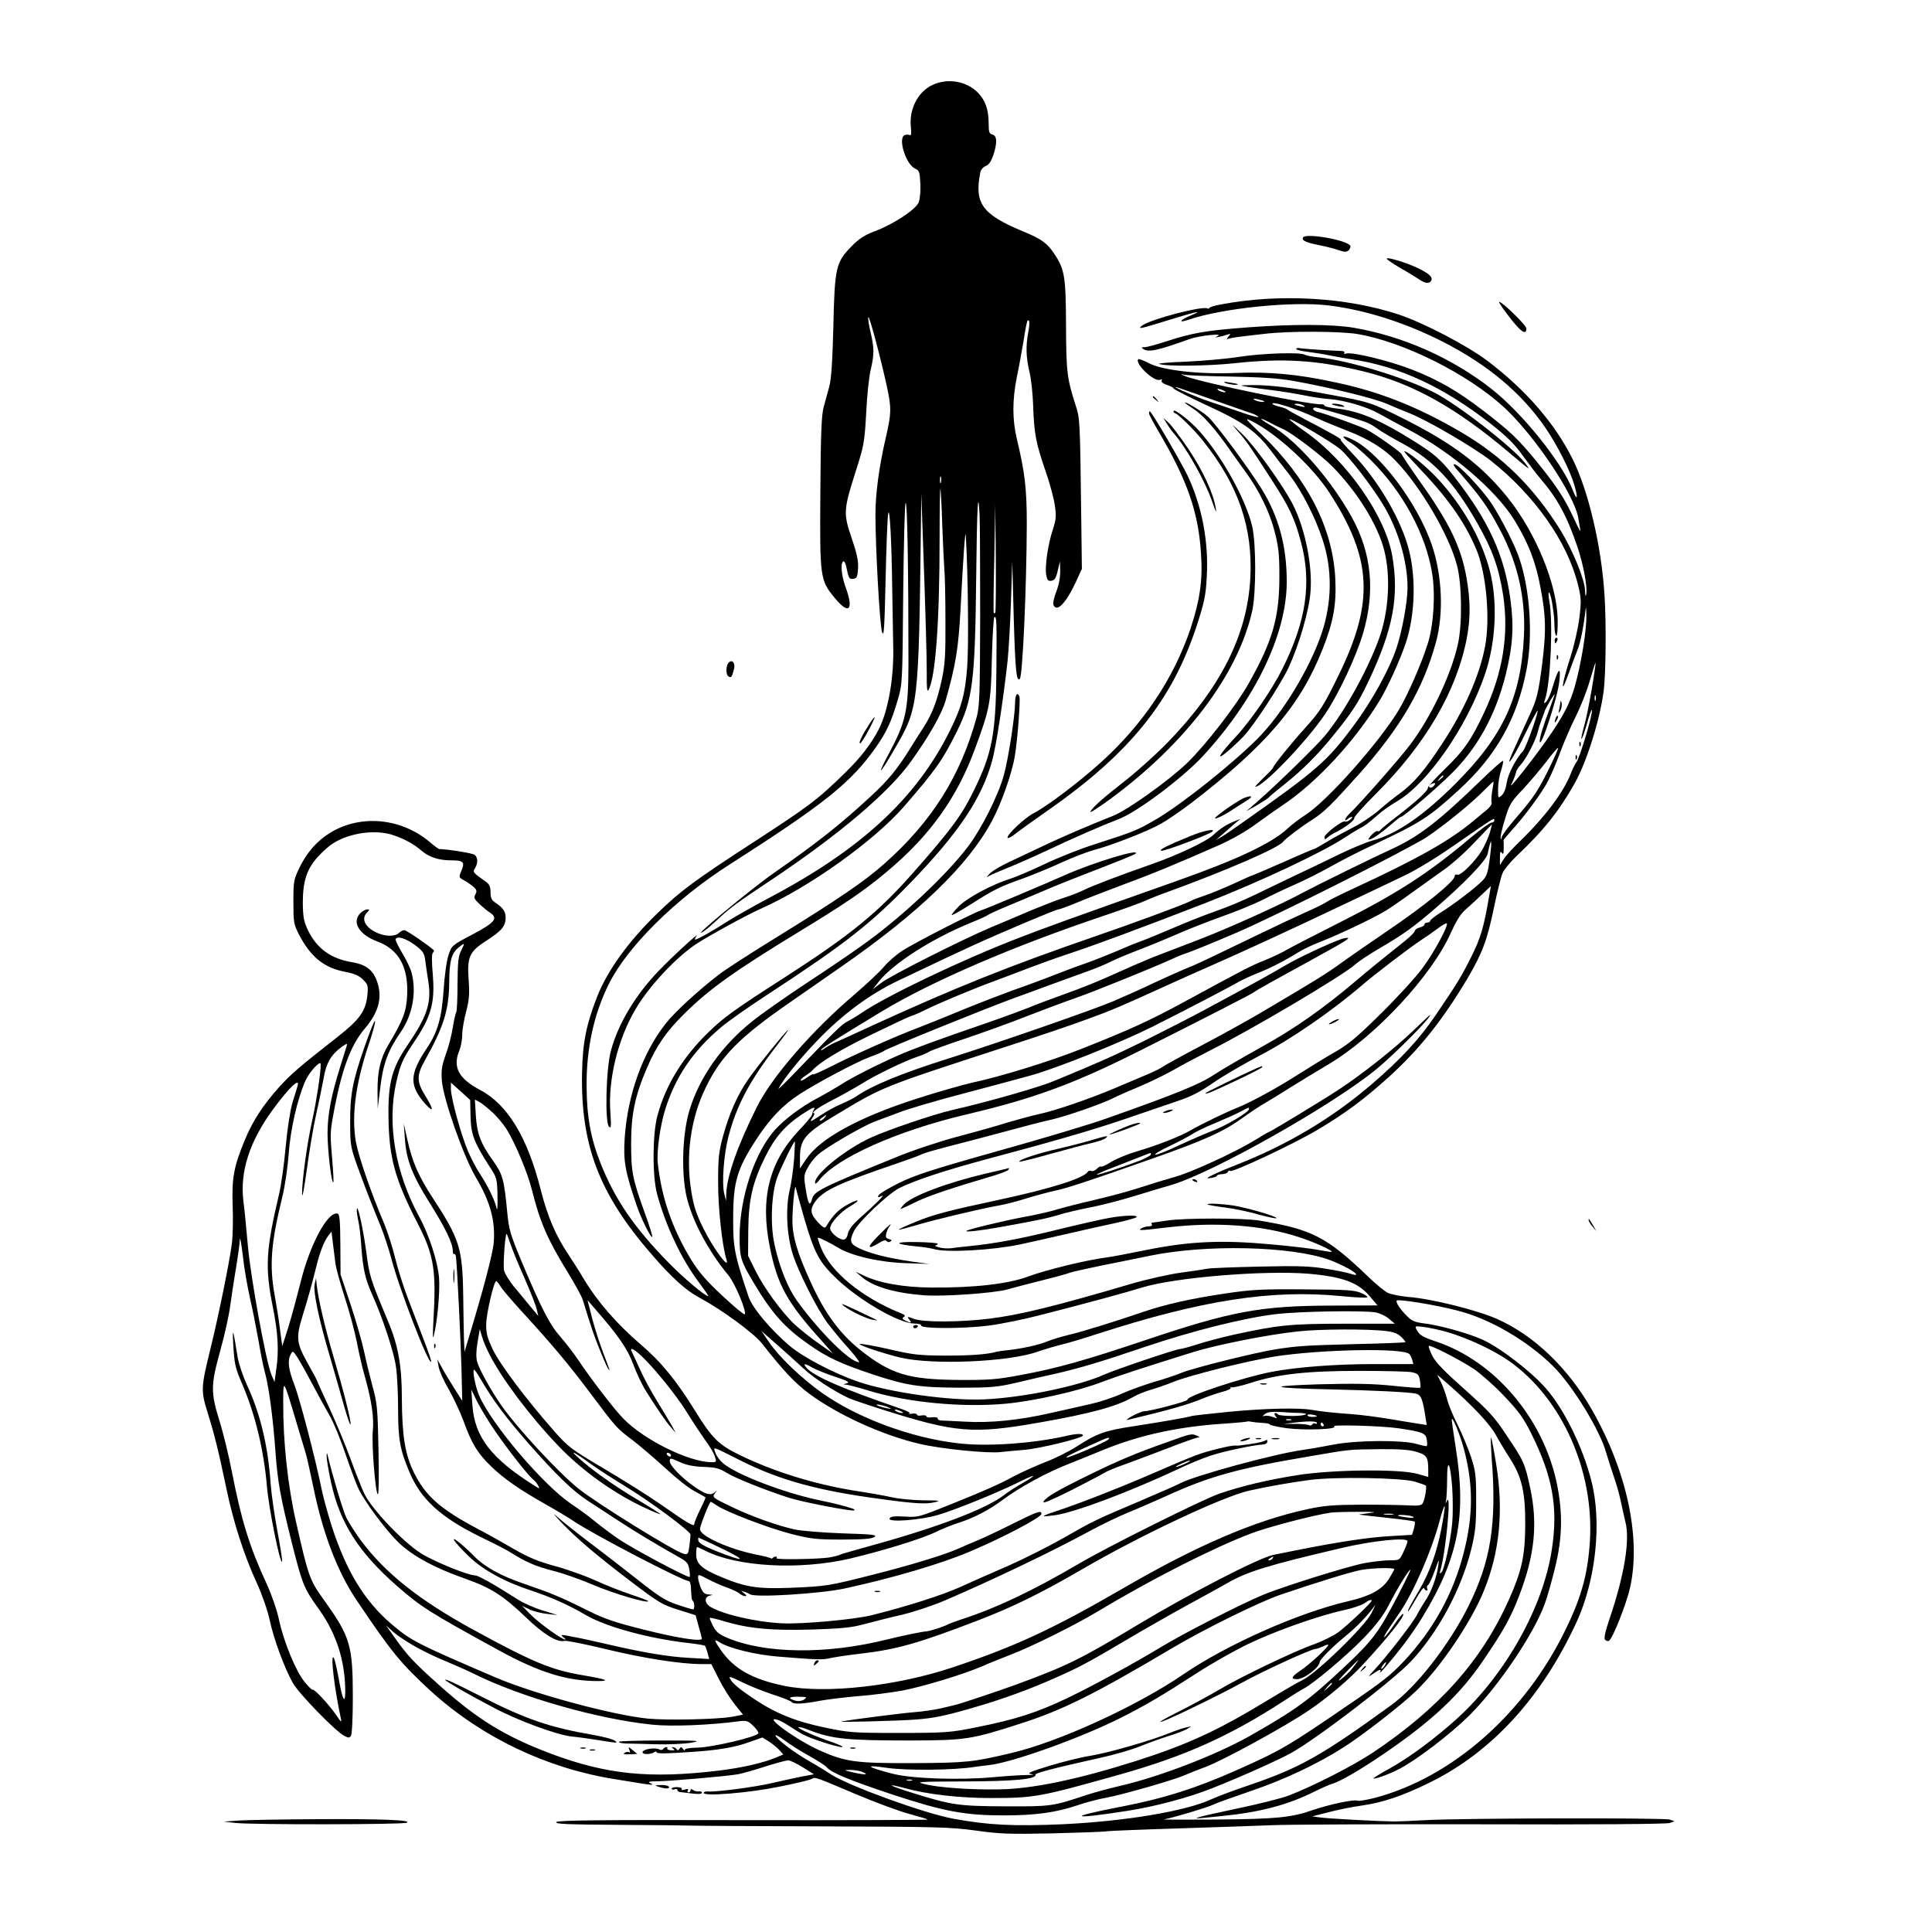 <?xml version="1.0" standalone="no"?>
<!DOCTYPE svg PUBLIC "-//W3C//DTD SVG 20010904//EN"
 "http://www.w3.org/TR/2001/REC-SVG-20010904/DTD/svg10.dtd">
<svg version="1.0" xmlns="http://www.w3.org/2000/svg"
 width="1024pt" height="1024pt" viewBox="0 0 1024 1024"
 preserveAspectRatio="xMidYMid meet">

<g transform="translate(0,1024) scale(0.1,-0.1)"
fill="#000000" stroke="none">
<path d="M4945 9791 c-80 -36 -128 -130 -117 -226 3 -32 2 -46 -6 -41 -5 3
-18 3 -27 0 -37 -15 5 -153 54 -177 24 -11 26 -18 29 -81 2 -39 -2 -82 -9 -99
-16 -38 -134 -116 -231 -152 -56 -21 -85 -40 -124 -80 -84 -85 -90 -113 -97
-425 -5 -191 -11 -280 -22 -320 -8 -30 -22 -80 -30 -110 -11 -43 -15 -140 -17
-450 -3 -454 -2 -465 77 -560 75 -92 102 -63 56 60 -21 58 -27 125 -12 134 5
4 12 -8 16 -26 13 -64 16 -69 38 -66 19 3 22 10 25 56 2 40 -6 78 -34 160 -45
131 -43 151 21 352 44 138 47 153 56 310 4 91 15 194 24 230 19 83 19 113 0
196 -9 36 -15 74 -13 83 4 16 66 -217 99 -369 24 -111 24 -141 -6 -269 -36
-156 -55 -298 -55 -408 0 -178 23 -587 35 -623 10 -29 13 16 19 285 4 176 10
331 14 345 8 33 18 -154 21 -405 2 -110 4 -238 5 -285 6 -173 -24 -351 -76
-455 -41 -79 -98 -153 -185 -237 -141 -138 -188 -173 -498 -374 -292 -190
-367 -245 -489 -363 -155 -150 -265 -303 -320 -441 -58 -148 -78 -245 -81
-405 -8 -382 90 -641 364 -958 111 -129 185 -196 260 -236 117 -63 285 -186
329 -241 117 -149 173 -208 251 -267 153 -113 391 -221 586 -266 114 -27 366
-52 432 -43 21 2 74 8 118 11 83 6 315 63 315 77 0 11 -36 10 -90 -3 -175 -40
-419 -57 -570 -39 -249 28 -535 134 -724 268 -105 74 -228 191 -279 267 l-41
60 80 -70 c43 -38 106 -94 139 -125 56 -53 165 -124 245 -161 19 -8 100 -36
180 -61 384 -122 476 -130 828 -68 269 47 410 85 497 135 22 13 66 31 98 40
31 9 85 28 120 42 84 34 385 109 532 133 244 38 684 47 715 13 4 -4 11 -18 15
-30 l6 -23 -213 0 c-201 0 -406 -16 -538 -41 -154 -30 -456 -130 -446 -148 5
-7 -196 -61 -231 -61 -10 -1 -38 -12 -63 -26 -28 -15 -35 -23 -20 -19 203 48
316 80 386 109 34 14 85 32 113 39 28 7 48 17 44 22 -5 4 -3 5 3 2 6 -3 52 7
102 23 144 47 300 64 577 64 132 0 257 -3 277 -7 33 -7 38 -12 44 -43 3 -19 4
-37 2 -39 -2 -3 -67 2 -144 10 -107 11 -197 13 -389 8 -291 -9 -268 -20 55
-27 223 -5 409 -14 452 -22 29 -6 38 -26 53 -123 l7 -44 -38 6 c-22 3 -93 15
-159 26 -66 11 -158 23 -205 26 -98 7 -149 13 -205 22 -72 13 -256 8 -443 -10
-101 -10 -188 -20 -195 -22 -18 -7 -164 -32 -313 -55 -146 -22 -191 -38 -296
-106 -40 -26 -116 -64 -169 -84 -53 -21 -129 -55 -170 -77 -71 -39 -148 -73
-324 -144 -182 -73 -177 -71 -252 -67 -56 3 -74 0 -78 -11 -8 -21 166 -8 258
20 90 26 315 118 420 170 43 22 81 38 83 36 2 -2 -23 -19 -57 -38 -33 -19 -77
-47 -97 -63 -95 -73 -349 -170 -697 -266 -82 -23 -157 -44 -165 -47 -21 -9
-21 -9 -60 -17 -53 -10 -290 -14 -284 -5 6 11 -9 12 -21 1 -6 -4 -9 -5 -7 -3
1 3 -36 13 -83 22 -145 30 -295 98 -295 134 0 18 50 145 57 145 3 0 17 -9 32
-19 47 -33 270 -119 394 -151 107 -27 134 -30 271 -30 112 0 157 4 171 14 16
11 -8 14 -171 19 -108 4 -217 13 -254 21 -90 20 -230 70 -325 116 -111 53
-112 54 -95 77 12 15 12 16 0 5 -24 -21 -50 -14 -115 32 -68 49 -125 109 -125
131 0 19 2 19 57 -6 30 -14 71 -22 123 -24 64 -2 84 -8 121 -31 43 -27 199
-90 329 -132 71 -23 340 -75 348 -67 3 2 -1 7 -9 9 -52 17 -96 28 -179 45
-185 39 -436 135 -507 195 -17 14 -36 39 -41 56 -12 34 -24 38 137 -43 206
-103 411 -159 746 -203 177 -24 233 -27 280 -16 34 8 24 10 -62 10 -56 1 -130
8 -165 16 -35 8 -124 24 -198 35 -211 34 -426 100 -607 188 -114 55 -149 90
-238 234 -100 162 -182 262 -290 354 -126 108 -230 228 -300 345 -21 36 -56
91 -78 124 -71 105 -114 206 -150 346 -71 283 -177 457 -324 534 -113 60 -145
121 -108 209 8 20 15 58 15 84 0 26 10 82 21 123 16 61 18 92 13 165 -9 124 3
151 95 210 81 52 101 77 101 122 0 32 -14 52 -56 80 -18 12 -24 24 -24 54 0
29 -6 42 -25 56 -69 49 -71 50 -57 72 16 27 15 56 -2 70 -10 9 -141 30 -188
31 -3 0 -26 16 -50 37 -151 127 -364 148 -525 51 -70 -42 -125 -103 -166 -187
-30 -63 -32 -71 -32 -181 0 -107 2 -119 28 -170 63 -122 133 -179 247 -201 48
-9 73 -20 94 -41 27 -27 28 -33 23 -84 -9 -83 -41 -128 -157 -219 -208 -163
-246 -196 -309 -265 -87 -97 -141 -180 -183 -281 -58 -139 -70 -202 -65 -347
3 -70 1 -161 -4 -202 -12 -96 -71 -386 -114 -560 -50 -204 -51 -220 -15 -336
36 -115 58 -203 100 -404 36 -175 95 -358 161 -500 27 -59 57 -144 68 -195 22
-104 78 -254 123 -335 32 -57 224 -254 272 -280 24 -12 28 -12 36 0 6 8 10
101 10 205 0 274 -14 320 -149 509 -80 111 -85 124 -151 415 -45 196 -70 431
-69 641 0 124 1 123 66 -95 25 -82 49 -163 54 -180 5 -16 23 -96 40 -178 50
-245 127 -445 226 -594 188 -280 239 -342 402 -491 267 -241 610 -405 971
-462 41 -7 99 -16 129 -21 66 -11 83 -11 56 1 -14 6 -2 9 42 9 64 1 360 26
423 37 19 3 83 21 142 40 59 19 116 34 126 34 10 0 44 -17 77 -37 l59 -37 -65
-12 c-35 -7 -103 -22 -151 -33 -88 -22 -305 -50 -345 -46 -13 1 -23 -2 -23 -8
0 -19 238 0 399 33 85 17 162 35 172 41 21 11 10 15 239 -82 102 -43 227 -89
279 -103 51 -14 96 -27 98 -30 3 -2 -436 -4 -976 -3 -772 2 -983 -1 -992 -10
-10 -11 57 -13 336 -15 193 -1 364 -3 380 -4 17 -1 329 -3 695 -4 608 -2 677
-4 810 -22 127 -18 177 -20 410 -15 146 4 274 8 285 11 12 2 180 9 375 15 195
6 418 14 495 17 77 4 579 6 1115 5 585 -2 985 1 1000 7 l25 9 -25 9 c-29 10
-1098 8 -1295 -3 -71 -4 -146 -7 -165 -7 -83 1 -349 15 -390 21 l-45 6 90 23
c50 13 126 28 170 34 110 15 218 51 360 121 332 162 598 454 782 854 102 223
134 530 77 748 -46 180 -144 378 -241 489 -78 89 -243 216 -336 258 -75 34
-230 77 -310 86 -46 6 -65 13 -88 37 -39 38 -63 76 -56 84 9 9 207 -23 321
-53 171 -43 369 -158 507 -294 102 -101 250 -341 282 -460 9 -30 27 -86 40
-125 14 -38 30 -97 37 -130 7 -33 18 -83 25 -112 25 -94 -6 -282 -82 -506 -26
-77 -33 -111 -26 -118 6 -6 16 -9 21 -5 20 12 93 197 112 283 58 264 -17 615
-202 940 -127 223 -309 397 -505 483 -106 47 -348 107 -468 116 -44 4 -93 14
-110 22 -16 8 -64 47 -105 87 -218 209 -297 250 -576 296 -86 14 -395 14 -489
0 -38 -6 -74 -11 -78 -11 -5 0 -5 -5 -2 -10 3 -6 -4 -10 -17 -10 -13 0 -30 -5
-38 -10 -21 -13 -12 -13 140 5 254 30 502 12 695 -52 78 -25 180 -71 173 -78
-1 -1 -32 3 -68 10 -36 7 -150 21 -255 30 -260 24 -432 16 -660 -30 -93 -19
-187 -37 -207 -39 -110 -14 -322 -66 -420 -102 -104 -39 -287 -60 -513 -58
-150 1 -280 25 -360 65 l-40 19 30 -26 c61 -53 171 -86 330 -99 103 -8 374 11
445 31 30 9 115 31 187 49 73 18 137 36 142 39 5 3 76 19 157 36 82 16 202 41
266 54 301 62 748 52 953 -21 69 -26 151 -70 142 -79 -2 -3 -15 0 -29 5 -13 5
-71 17 -127 26 -84 14 -145 17 -354 12 -139 -3 -263 -8 -277 -11 -14 -3 -77
-13 -140 -21 -65 -9 -182 -35 -270 -61 -401 -118 -585 -163 -746 -183 -155
-19 -350 -20 -400 -1 -34 13 -39 13 -24 -5 15 -18 7 -19 -22 -4 -16 9 -18 13
-7 19 9 6 5 12 -17 20 -206 83 -373 220 -423 348 -11 28 -19 52 -16 52 10 0
63 -26 107 -53 73 -44 222 -78 363 -82 l120 -4 -95 13 c-120 18 -212 40 -272
68 -53 24 -58 39 -32 93 22 47 181 198 240 228 77 39 240 93 444 148 375 100
579 159 755 219 99 34 223 76 275 94 71 23 119 48 190 97 52 36 167 103 255
149 156 81 375 232 530 365 72 62 253 200 315 241 25 16 65 44 89 62 24 18 46
31 49 28 10 -11 -67 -154 -128 -236 -34 -47 -133 -155 -219 -240 -126 -125
-174 -165 -244 -205 -48 -27 -134 -80 -192 -117 -114 -73 -253 -149 -325 -178
-61 -24 -195 -89 -250 -121 -55 -32 -177 -80 -290 -113 -47 -14 -106 -39 -132
-55 -25 -16 -49 -27 -52 -24 -3 3 -13 -2 -22 -11 -9 -10 -23 -15 -30 -12 -7 3
-16 1 -19 -5 -22 -34 -194 -89 -475 -149 -262 -56 -346 -78 -437 -116 -51 -21
-91 -39 -89 -41 1 -2 40 8 87 22 100 30 348 89 439 105 36 6 106 24 155 40 50
15 117 33 150 40 55 11 186 54 500 165 293 103 390 147 495 223 36 26 88 61
115 76 28 16 91 55 140 86 50 31 138 85 196 119 248 147 549 471 649 698 25
55 51 99 72 117 18 16 57 51 86 79 l54 51 -7 -40 c-31 -182 -46 -233 -99 -339
-52 -103 -71 -135 -190 -310 -88 -128 -183 -230 -335 -361 -214 -183 -450
-323 -721 -429 -82 -32 -150 -63 -150 -69 0 -2 11 -1 25 2 14 2 25 7 25 11 0
3 12 7 27 8 15 0 29 6 31 12 2 6 8 9 13 5 14 -8 332 141 459 216 147 87 248
162 380 281 164 149 285 301 417 522 79 134 106 205 142 381 17 81 37 161 45
179 7 17 40 57 72 88 146 138 227 240 311 389 64 115 133 336 153 490 11 90
14 359 4 507 -16 256 -84 548 -168 718 -94 190 -248 368 -453 523 -109 82
-338 201 -469 245 -280 92 -631 112 -941 54 -35 -6 -63 -15 -63 -19 0 -4 -6
-5 -13 -2 -32 12 -301 -59 -343 -91 -29 -22 -10 -18 131 26 152 47 201 58 128
28 -60 -25 -72 -43 -15 -24 180 62 554 100 746 76 195 -24 406 -92 603 -192
237 -121 416 -271 541 -452 65 -94 134 -231 157 -310 20 -70 14 -85 -9 -25
-58 148 -267 408 -431 537 -209 164 -471 280 -730 324 -112 19 -322 20 -562 2
-225 -17 -292 -29 -431 -74 -52 -17 -104 -31 -115 -31 -18 0 -19 -2 -7 -10 28
-18 75 -8 245 53 49 18 181 32 150 17 -17 -9 -17 -10 7 -5 14 3 34 8 45 12 16
6 17 5 3 -12 -8 -10 -10 -16 -4 -12 6 3 30 8 55 11 24 3 89 11 144 17 125 15
394 14 488 -1 245 -41 585 -211 779 -389 161 -149 372 -463 393 -586 3 -22 9
-51 11 -65 3 -14 -12 13 -33 60 -51 110 -92 173 -201 307 -98 119 -137 156
-281 267 -136 104 -235 161 -374 216 -122 48 -323 97 -353 86 -8 -3 -12 -2 -9
4 3 6 -4 10 -17 10 -43 1 -203 11 -220 15 -10 2 -18 0 -18 -5 0 -4 26 -10 57
-14 31 -4 89 -13 127 -21 39 -8 88 -16 109 -19 253 -38 485 -145 738 -342 86
-68 126 -107 170 -169 32 -44 73 -98 92 -120 91 -106 142 -200 197 -362 31
-91 55 -215 47 -253 -3 -16 -5 -9 -6 19 -1 59 -67 218 -131 322 -143 229 -307
390 -525 518 -229 134 -432 215 -665 264 -202 44 -352 58 -541 50 -188 -7
-375 14 -450 52 -28 15 -53 24 -56 21 -21 -21 83 -121 114 -109 10 4 14 2 10
-4 -4 -7 7 -16 28 -23 19 -6 35 -15 35 -19 0 -4 81 -45 180 -91 193 -89 259
-136 340 -244 21 -28 63 -83 94 -122 66 -87 137 -225 176 -345 52 -157 50
-331 -5 -495 -64 -190 -212 -433 -345 -564 -136 -135 -394 -340 -527 -419
-106 -62 -118 -67 -329 -135 -77 -24 -197 -72 -266 -105 -70 -33 -150 -68
-180 -77 -101 -32 -232 -102 -278 -149 -24 -25 -40 -45 -35 -45 6 0 53 27 105
60 116 74 152 92 272 134 51 19 143 56 203 84 61 28 137 57 170 66 90 23 288
100 358 140 34 19 107 69 162 111 395 303 578 517 695 815 57 143 74 237 67
375 -14 268 -147 527 -391 763 -91 88 -93 91 -48 68 132 -67 317 -238 407
-376 227 -349 240 -580 50 -968 -79 -162 -99 -194 -182 -285 -63 -69 -163
-193 -165 -204 0 -5 -23 -29 -51 -55 -27 -27 -47 -48 -44 -48 42 0 272 240
370 385 72 107 166 307 202 431 64 221 45 421 -60 612 -113 204 -295 411 -429
487 -64 36 -70 49 -7 16 20 -11 52 -27 71 -35 49 -22 206 -141 264 -201 131
-134 237 -305 272 -440 36 -139 25 -330 -29 -475 -61 -166 -182 -384 -282
-506 -41 -51 -259 -264 -366 -357 l-54 -47 55 31 c30 18 60 37 65 43 6 7 44
38 85 71 90 71 174 155 255 255 103 127 133 173 189 291 130 275 162 448 125
663 -37 212 -240 502 -458 656 -50 35 -89 66 -87 68 8 7 228 -123 271 -160 50
-44 164 -192 225 -292 80 -132 130 -301 130 -441 0 -73 -28 -227 -57 -315 -38
-116 -130 -283 -228 -415 -139 -188 -195 -237 -580 -508 -49 -35 -103 -72
-120 -82 l-30 -17 32 28 c18 16 48 41 65 57 l33 27 -30 -12 c-47 -19 -77 -39
-115 -74 -36 -34 -186 -105 -325 -154 -159 -55 -321 -117 -360 -137 -22 -11
-69 -30 -105 -41 -36 -11 -114 -42 -175 -67 -60 -26 -157 -67 -215 -91 -157
-67 -528 -254 -579 -293 l-45 -34 33 42 c75 94 275 223 481 308 47 19 90 38
95 43 6 4 37 19 70 33 33 14 121 51 195 82 74 32 173 72 220 90 220 85 293
115 298 120 31 31 -226 -47 -378 -115 -112 -50 -414 -177 -440 -185 -42 -13
-351 -171 -416 -213 -34 -22 -79 -61 -100 -87 -21 -25 -91 -91 -154 -145 -225
-191 -438 -436 -518 -596 -104 -208 -160 -368 -163 -463 l-1 -36 -10 40 c-13
54 -2 205 22 298 42 165 114 301 257 485 35 45 62 82 59 82 -8 0 -170 -201
-214 -266 -54 -79 -96 -174 -129 -292 -23 -84 -27 -116 -27 -242 -1 -138 21
-341 44 -415 20 -62 -66 52 -119 158 -41 82 -54 121 -67 202 -31 188 -4 387
76 550 81 168 179 267 445 451 83 58 203 141 269 187 417 289 679 542 804 777
50 93 106 252 121 345 14 85 30 295 24 313 -11 28 -23 9 -23 -35 -1 -71 -36
-297 -60 -383 -30 -108 -118 -282 -188 -375 -120 -159 -367 -389 -573 -533
-57 -41 -189 -130 -294 -199 -104 -69 -230 -157 -278 -196 -161 -128 -281
-298 -333 -472 -35 -117 -43 -297 -21 -429 23 -132 112 -306 228 -446 36 -44
98 -194 86 -206 -3 -4 -56 40 -117 97 -84 78 -125 125 -165 189 -101 165 -160
334 -179 518 -6 60 13 198 40 283 53 170 147 309 294 433 36 31 150 111 253
178 408 267 541 371 754 591 257 266 377 447 432 647 20 72 58 317 81 525 6
55 14 197 18 315 l7 215 8 -305 c8 -272 14 -336 32 -318 15 14 36 486 37 823
0 184 -10 271 -53 450 -24 102 -24 204 0 325 11 52 27 140 36 194 8 55 18 102
20 105 12 12 14 -10 5 -59 -14 -74 -12 -134 6 -210 9 -36 18 -119 20 -185 5
-145 15 -196 65 -340 21 -60 43 -141 49 -179 9 -60 8 -76 -9 -130 -27 -80 -44
-199 -36 -243 5 -28 10 -34 28 -31 16 2 24 14 33 53 l12 50 1 -52 c1 -31 -7
-73 -20 -107 -12 -30 -19 -62 -16 -71 17 -43 65 5 119 120 l32 70 -3 245 c-7
561 -7 550 -31 625 -44 137 -49 172 -50 417 -1 261 -7 300 -61 381 -38 58 -69
81 -170 122 -215 90 -256 148 -223 313 2 12 15 27 28 32 16 6 29 24 40 56 22
66 21 105 -4 111 -17 4 -20 14 -20 57 0 76 -18 126 -59 167 -59 59 -158 76
-236 40z m1581 -1547 c161 -3 249 -9 330 -23 195 -35 427 -92 494 -121 36 -16
90 -38 120 -50 95 -37 341 -181 432 -252 230 -182 403 -426 460 -651 19 -76
20 -90 9 -182 -7 -56 -28 -149 -48 -210 -47 -145 -54 -213 -9 -85 19 52 41
111 49 130 14 33 33 134 41 210 1 19 4 5 4 -32 2 -79 -28 -260 -62 -379 -24
-82 -53 -140 -120 -240 -72 -108 -245 -329 -214 -273 8 15 21 48 24 63 1 7 11
23 22 35 30 32 79 126 92 175 6 24 16 55 22 70 6 14 12 31 14 38 2 13 54 101
54 93 0 -3 -12 -37 -26 -75 -37 -98 -54 -156 -53 -174 2 -50 95 232 104 319 9
81 -5 71 -34 -26 -11 -39 -28 -77 -36 -84 -13 -11 -14 -8 -5 16 29 90 42 410
22 517 -5 26 -6 47 -2 47 4 0 11 -24 16 -52 11 -73 12 -77 13 -130 1 -27 5
-48 10 -48 5 0 8 39 7 88 -4 187 -116 459 -266 646 -138 171 -286 283 -545
414 -180 90 -180 90 -400 131 -197 37 -319 51 -410 50 -67 -1 -68 -2 -25 -9
25 -4 88 -13 140 -19 53 -7 127 -19 165 -27 39 -8 96 -17 129 -19 82 -6 201
-41 266 -78 30 -17 100 -55 155 -84 228 -119 466 -323 563 -482 74 -122 112
-219 138 -361 28 -148 29 -223 9 -390 -21 -163 -28 -195 -71 -287 -19 -43 -52
-113 -71 -156 -65 -138 -26 -94 46 54 39 79 70 138 71 132 0 -23 -63 -198 -77
-213 -38 -40 -81 -124 -87 -169 -4 -29 -14 -55 -26 -66 -20 -18 -20 -17 -20
33 0 28 7 72 16 98 8 25 13 48 10 51 -3 3 -58 -46 -123 -109 -219 -212 -323
-292 -462 -356 -101 -46 -402 -194 -471 -231 -118 -64 -383 -184 -545 -247
-93 -36 -208 -80 -255 -98 -47 -19 -139 -59 -205 -89 -66 -31 -183 -78 -260
-105 -77 -28 -162 -59 -188 -71 -27 -11 -121 -46 -210 -77 -290 -100 -391
-137 -482 -176 -114 -50 -258 -123 -310 -158 -22 -14 -75 -45 -118 -68 -91
-48 -177 -113 -229 -170 -108 -120 -188 -360 -188 -567 0 -110 6 -129 77 -248
97 -161 162 -234 290 -323 97 -69 174 -104 343 -160 176 -58 243 -68 455 -69
172 0 201 3 305 27 63 15 153 36 200 46 124 28 249 65 475 142 254 86 533 156
700 175 129 15 457 20 527 9 20 -4 51 -18 69 -33 l32 -27 -269 0 c-285 0 -349
-7 -584 -58 -63 -14 -150 -37 -193 -51 -43 -14 -85 -25 -92 -25 -21 0 -340
-108 -401 -135 -137 -62 -432 -123 -639 -132 -182 -8 -493 36 -662 92 -129 44
-293 129 -368 192 -99 84 -197 200 -217 259 -75 222 -83 262 -82 419 0 191 21
260 122 415 73 112 143 185 232 242 97 62 295 167 366 194 38 14 74 29 79 34
16 13 532 222 690 280 44 16 136 49 205 75 69 25 154 56 190 69 36 13 88 34
115 48 28 14 95 42 150 63 55 21 145 58 200 82 55 25 161 66 235 93 74 26 173
66 219 89 46 24 125 61 175 83 50 22 134 64 187 94 53 30 156 83 230 117 247
116 293 145 452 291 197 180 308 377 358 637 34 180 19 419 -38 589 -24 71
-92 205 -146 289 -50 76 -177 211 -199 211 -6 0 -3 -10 8 -22 130 -148 169
-202 238 -333 92 -176 133 -360 123 -558 -16 -326 -112 -531 -367 -785 -169
-168 -310 -264 -435 -297 -32 -8 -112 -42 -179 -74 -67 -33 -170 -83 -231
-111 -60 -29 -155 -74 -210 -101 -55 -27 -149 -67 -210 -88 -60 -21 -164 -62
-230 -91 -66 -28 -143 -60 -171 -70 -28 -10 -87 -34 -132 -54 -45 -19 -108
-44 -139 -55 -32 -11 -112 -40 -178 -66 -66 -26 -169 -64 -230 -85 -60 -22
-182 -69 -270 -105 -88 -37 -194 -79 -235 -95 -105 -39 -337 -142 -452 -201
-54 -27 -98 -47 -98 -43 0 3 -14 -4 -31 -16 -16 -12 -33 -20 -35 -17 -3 3 7
14 23 24 15 10 33 23 38 29 38 43 145 108 309 188 105 51 202 97 216 101 14 4
50 20 80 35 64 32 253 111 360 150 41 15 125 47 185 70 61 23 155 57 210 75
125 41 377 134 725 269 287 112 621 269 738 347 24 16 57 36 73 45 32 16 50
29 108 80 20 18 63 48 96 67 164 97 369 393 465 671 59 172 69 387 26 552 -44
169 -145 346 -276 487 -62 67 -168 153 -177 144 -1 -2 28 -34 65 -73 161 -168
249 -290 314 -439 55 -125 78 -371 49 -522 -29 -154 -110 -337 -228 -516 -92
-141 -150 -209 -227 -265 -28 -20 -77 -59 -108 -87 -31 -27 -92 -68 -135 -90
-43 -22 -106 -56 -140 -77 -35 -21 -65 -38 -68 -38 -4 0 -77 -31 -164 -70 -87
-38 -161 -70 -164 -70 -3 0 -47 -20 -99 -44 -51 -23 -118 -51 -148 -61 -30
-10 -68 -24 -84 -33 -38 -19 -309 -119 -496 -183 -466 -161 -734 -268 -1185
-474 -88 -41 -176 -81 -195 -89 -19 -8 -46 -23 -60 -33 -13 -10 -21 -13 -17
-6 7 10 73 52 317 200 267 161 690 344 1180 509 107 36 208 73 223 81 15 7 69
29 120 47 307 112 582 231 607 264 12 16 99 82 155 117 64 41 104 81 251 245
217 244 337 449 404 693 43 153 34 358 -21 519 -76 221 -275 486 -418 557 -64
32 -69 18 -6 -20 16 -10 60 -48 97 -84 172 -169 296 -397 329 -606 18 -114 7
-278 -25 -375 -34 -107 -106 -270 -152 -347 -103 -171 -378 -481 -493 -555
-30 -19 -74 -52 -97 -74 -84 -78 -269 -165 -589 -278 -588 -208 -687 -244
-840 -303 -295 -114 -696 -305 -829 -396 -23 -16 -55 -35 -73 -44 -32 -17 -62
-46 -265 -257 -60 -63 -106 -108 -102 -100 31 57 112 157 207 256 133 138 276
244 427 316 224 107 289 137 395 186 162 74 442 192 455 192 6 0 50 16 98 36
48 20 159 63 247 96 155 57 297 116 514 212 60 27 141 73 190 110 47 34 109
78 136 96 180 119 386 341 518 558 42 70 107 212 138 304 52 157 56 368 8 524
-48 156 -162 345 -287 476 -41 43 -71 78 -66 78 10 0 -56 38 -191 108 -49 26
-92 50 -95 53 -3 3 -23 10 -45 15 -22 6 -35 13 -30 16 13 8 128 -30 225 -74
41 -19 119 -51 173 -72 109 -42 192 -93 254 -158 133 -138 282 -392 325 -553
27 -102 29 -314 5 -420 -37 -164 -141 -383 -252 -531 -52 -70 -282 -331 -324
-368 -11 -11 -21 -24 -21 -30 0 -6 5 -5 12 2 7 7 17 12 23 12 5 0 1 -7 -9 -15
-10 -8 -23 -12 -27 -9 -13 7 -109 -66 -109 -83 0 -14 2 -14 18 -1 9 8 24 18
32 22 51 23 111 68 108 80 -2 6 49 63 112 126 266 265 431 547 485 831 19 104
19 192 -1 310 -29 169 -90 295 -249 518 -52 74 -95 138 -95 142 0 9 -142 110
-190 134 -34 17 -213 82 -257 92 -25 6 -32 23 -10 23 15 0 227 -62 270 -79 16
-6 43 -22 60 -35 18 -13 77 -48 131 -77 164 -89 270 -202 395 -420 81 -142
115 -237 138 -384 31 -207 -1 -409 -100 -620 -69 -147 -108 -204 -213 -305
-48 -47 -87 -90 -86 -95 3 -14 -54 -67 -160 -149 -48 -37 -90 -71 -93 -77 -4
-5 -10 -7 -14 -4 -5 2 -19 -7 -31 -20 -13 -14 -20 -25 -16 -25 19 0 58 27 149
105 9 8 19 15 22 15 12 0 174 138 258 220 144 138 242 314 297 532 39 158 45
258 25 404 -32 232 -115 413 -293 642 -82 106 -117 134 -282 233 -142 84 -239
122 -347 134 -35 4 -63 11 -63 15 0 4 -6 7 -12 7 -55 -6 -630 113 -723 148
-27 11 -30 14 -10 9 17 -4 129 -8 251 -10z m-106 -120 c102 -36 200 -70 218
-76 17 -6 32 -15 32 -18 0 -4 -42 7 -92 25 -51 18 -124 42 -162 55 -63 20
-197 78 -186 79 3 1 88 -29 190 -65z m65 46 c13 -6 15 -9 5 -9 -8 0 -22 4 -30
9 -18 12 -2 12 25 0z m214 -56 c10 -9 -35 -3 -49 6 -11 8 -7 9 15 4 17 -4 32
-8 34 -10z m211 -24 c11 -8 7 -9 -15 -4 -37 8 -45 14 -19 14 10 0 26 -5 34
-10z m-1923 -407 c-3 -10 -5 -4 -5 12 0 17 2 24 5 18 2 -7 2 -21 0 -30z m7
-223 c4 -102 9 -207 11 -235 3 -27 6 -149 6 -270 1 -187 -2 -234 -19 -316 -25
-114 -50 -180 -95 -251 -19 -29 -54 -84 -78 -123 -65 -104 -113 -162 -203
-245 -158 -147 -286 -248 -513 -406 -125 -87 -464 -369 -373 -310 14 9 45 36
70 59 65 62 104 91 295 218 357 239 617 460 734 624 96 134 163 252 183 322
54 190 68 278 79 483 14 275 25 433 28 390 12 -203 16 -589 7 -700 -11 -140
-30 -209 -89 -328 -179 -364 -476 -637 -972 -897 -71 -38 -161 -89 -200 -113
-79 -51 -169 -102 -180 -102 -4 0 -1 8 6 18 28 34 -128 -108 -201 -185 -123
-128 -214 -280 -252 -422 -26 -94 -33 -381 -10 -403 11 -11 12 2 7 77 -13 172
40 389 134 547 71 121 214 274 323 346 66 43 269 154 339 185 256 113 602 360
760 542 166 191 204 244 279 395 86 172 98 267 104 823 4 370 10 485 18 325 2
-40 3 -282 3 -538 -1 -407 -3 -473 -18 -529 -85 -312 -237 -555 -490 -779
-102 -91 -241 -186 -565 -386 -140 -86 -279 -176 -310 -200 -109 -84 -233
-197 -282 -259 -122 -153 -203 -376 -219 -607 -8 -124 2 -180 63 -358 25 -74
76 -175 83 -168 3 2 -15 60 -40 128 -65 181 -72 216 -72 368 0 155 21 254 84
400 51 119 102 192 198 287 132 131 267 227 607 434 245 149 349 220 463 316
230 191 375 394 470 653 80 216 85 244 90 483 3 119 9 217 14 217 11 0 12 -8
10 -285 -3 -339 -22 -437 -122 -640 -62 -126 -116 -200 -315 -426 -190 -216
-336 -335 -686 -560 -262 -168 -319 -209 -400 -287 -138 -133 -231 -284 -274
-447 -26 -96 -27 -322 -1 -415 46 -169 129 -345 223 -469 29 -39 51 -71 48
-71 -17 0 -133 98 -212 179 -181 185 -282 333 -358 523 -53 133 -74 248 -75
408 -2 201 38 384 118 545 98 197 353 450 637 631 511 327 647 436 781 627 54
78 80 133 113 247 25 85 25 88 29 560 3 268 8 479 13 484 9 9 15 -363 15 -854
-1 -245 -13 -303 -101 -469 -73 -135 -53 -121 29 22 125 216 126 220 138 1182
l2 170 7 -200 c16 -442 22 -665 22 -760 -1 -72 2 -95 9 -82 37 64 59 356 59
806 0 145 2 262 4 260 2 -2 7 -87 10 -189z m281 -468 c-3 -3 -6 -3 -8 -1 -2 2
-1 132 3 289 l5 285 3 -284 c1 -156 0 -286 -3 -289z m3161 -408 c-13 -76 -31
-165 -41 -197 -9 -32 -15 -60 -13 -63 3 -2 15 32 28 76 12 45 24 79 27 77 9
-9 -63 -254 -82 -277 -6 -8 -20 -35 -29 -59 -38 -99 -139 -233 -266 -356 -40
-38 -81 -83 -91 -100 l-19 -30 0 40 c0 30 3 36 10 25 7 -11 10 -5 10 23 0 20
0 40 -1 43 0 3 17 24 38 47 73 79 171 212 200 272 17 33 45 100 63 149 18 49
54 133 81 187 27 53 61 140 76 193 15 52 28 94 30 93 1 -2 -8 -66 -21 -143z
m21 -56 c-3 -7 -5 -2 -5 12 0 14 2 19 5 13 2 -7 2 -19 0 -25z m-241 -350 c-61
-126 -90 -169 -179 -271 -43 -49 -77 -96 -78 -105 0 -9 -3 -12 -5 -5 -3 6 7
51 22 99 24 81 32 94 98 163 39 42 95 109 125 148 30 40 57 71 59 69 2 -3 -17
-47 -42 -98z m-566 -52 c0 -2 -8 -10 -17 -17 -16 -13 -17 -12 -4 4 13 16 21
21 21 13z m259 -78 c-4 -27 -6 -54 -3 -62 3 -7 -9 -25 -28 -40 -18 -15 -50
-41 -71 -59 -125 -104 -297 -201 -637 -358 -63 -29 -127 -61 -141 -71 -14 -9
-66 -35 -115 -56 -49 -22 -170 -79 -269 -127 -265 -128 -315 -152 -370 -173
-27 -11 -99 -44 -160 -72 -60 -29 -157 -72 -215 -97 -109 -46 -615 -222 -875
-304 -248 -78 -404 -143 -485 -199 -14 -10 -50 -28 -80 -41 -30 -12 -81 -40
-113 -62 -53 -35 -57 -36 -42 -13 10 14 14 26 10 26 -22 0 27 34 106 74 49 25
117 64 153 86 68 43 226 119 291 140 22 7 49 19 60 26 11 7 97 38 190 69 94
32 240 84 325 118 85 33 202 77 260 97 105 37 411 161 505 204 28 13 61 27 75
31 24 7 154 60 275 112 214 92 913 444 1010 508 93 63 241 183 304 249 25 25
46 45 47 43 1 -1 -2 -23 -7 -49z m-309 27 c-7 -8 -17 -12 -22 -9 -6 4 -5 10 3
15 22 14 33 10 19 -6z m320 -185 c0 -5 -7 -10 -15 -10 -8 0 -57 -36 -109 -79
-224 -189 -390 -296 -691 -448 -137 -69 -266 -136 -285 -147 -19 -12 -71 -37
-115 -55 -82 -33 -104 -45 -430 -222 -184 -100 -295 -150 -535 -245 -169 -68
-435 -150 -590 -183 -52 -12 -186 -50 -297 -86 -306 -99 -508 -210 -581 -320
l-32 -48 0 57 c0 96 26 128 185 223 259 156 243 149 900 363 171 55 369 122
440 149 127 46 178 68 415 176 63 29 169 76 235 105 151 66 449 203 715 330
113 53 253 120 311 148 63 29 174 97 270 164 145 101 198 137 207 138 1 0 2
-4 2 -10z m-24 -65 c-8 -25 -26 -65 -40 -90 -36 -60 -114 -138 -132 -131 -8 3
-14 0 -14 -8 0 -27 -160 -157 -355 -289 -88 -60 -198 -136 -245 -170 -80 -58
-136 -93 -440 -272 -63 -37 -200 -113 -305 -168 -104 -55 -197 -106 -205 -113
-8 -6 -42 -23 -75 -37 -33 -14 -109 -46 -170 -72 -139 -59 -320 -121 -408
-140 -37 -8 -111 -28 -165 -44 -53 -17 -174 -51 -269 -76 -94 -25 -238 -73
-320 -107 -398 -162 -439 -182 -449 -223 -11 -43 -21 -28 -33 49 -11 68 -11
78 8 113 10 21 34 53 53 70 38 37 240 155 308 180 25 9 83 31 131 49 47 18
197 62 335 98 137 36 296 79 354 95 136 37 478 174 650 260 167 84 402 206
455 237 22 12 65 32 95 44 66 25 153 70 217 110 26 17 81 43 123 59 102 40
274 122 341 162 30 18 95 63 144 99 50 36 124 89 165 118 41 28 116 94 165
147 50 52 91 95 92 95 1 0 -4 -20 -11 -45z m-5810 -12 c59 -20 108 -47 151
-84 38 -32 89 -49 153 -49 66 0 75 -9 56 -54 -15 -36 -15 -36 12 -51 15 -8 37
-23 50 -34 19 -17 21 -24 12 -41 -10 -18 -7 -25 22 -52 18 -17 43 -38 56 -46
44 -29 25 -52 -94 -115 -110 -58 -110 -58 -127 -110 -10 -30 -21 -109 -26
-187 -10 -145 -31 -219 -88 -305 -94 -140 -95 -199 -7 -298 45 -49 43 -27 -3
47 -45 73 -45 107 -2 184 100 177 129 269 130 417 1 113 12 154 52 185 32 25
32 24 10 -21 -14 -27 -17 -62 -18 -174 0 -77 -3 -145 -7 -151 -4 -6 -12 -42
-18 -80 -6 -38 -22 -102 -37 -142 -21 -60 -25 -83 -21 -140 8 -98 114 -400
180 -512 76 -128 104 -229 95 -345 -5 -60 -56 -254 -137 -520 l-18 -60 -3 70
c-1 39 -3 147 -4 240 -4 239 -21 291 -159 502 -78 119 -111 195 -137 313 l-19
85 6 -80 c7 -112 39 -194 134 -345 81 -129 120 -210 120 -251 0 -11 3 -18 8
-16 4 3 8 -5 9 -16 7 -69 25 -447 29 -592 l4 -170 -41 65 c-23 36 -53 85 -66
110 l-25 45 7 -40 c4 -22 28 -76 54 -120 25 -44 60 -119 78 -167 42 -118 75
-172 147 -241 69 -66 146 -120 291 -202 55 -31 120 -70 145 -87 107 -72 580
-318 611 -318 5 0 10 -15 11 -32 3 -63 4 -67 11 -74 9 -10 9 -44 0 -44 -5 0
-42 11 -83 25 -63 21 -96 42 -205 128 -71 56 -188 147 -260 201 -71 54 -150
117 -175 140 -25 22 -13 8 25 -33 84 -87 178 -168 379 -321 138 -104 157 -116
241 -142 l92 -29 16 -59 c10 -33 17 -62 17 -65 0 -17 -125 2 -297 45 -168 42
-216 58 -318 109 -134 67 -186 88 -328 137 -122 41 -209 90 -262 144 -22 23
-58 56 -79 73 -58 46 -30 5 46 -69 75 -74 192 -138 333 -184 103 -34 202 -78
290 -130 107 -63 339 -126 550 -149 42 -5 78 -11 81 -14 3 -2 9 -19 14 -37 l9
-33 -107 6 c-111 6 -237 27 -432 72 -63 15 -146 33 -185 40 -61 12 -67 12 -51
-1 11 -8 16 -14 12 -14 -18 0 -143 90 -185 134 l-44 45 39 -19 c21 -10 64 -21
94 -24 l55 -6 -78 24 c-43 13 -102 39 -130 57 -139 88 -212 129 -229 129 -36
0 -214 72 -285 116 -96 60 -263 235 -303 319 -15 33 -48 116 -73 185 -25 69
-75 189 -111 267 -36 78 -66 143 -66 146 0 2 -22 44 -50 93 -59 105 -62 135
-26 251 27 86 49 166 72 258 19 78 41 134 63 164 l18 23 7 -58 c4 -33 10 -79
13 -104 2 -25 25 -107 49 -182 25 -76 54 -184 65 -240 11 -57 30 -141 44 -188
35 -126 48 -215 41 -284 -7 -71 14 -336 27 -336 5 0 6 102 3 237 -4 215 -7
247 -31 333 -14 52 -35 138 -46 190 -11 52 -44 165 -72 250 l-52 155 -1 160
c-1 132 -4 161 -16 163 -53 10 -148 -169 -197 -373 -18 -71 -46 -175 -63 -230
l-32 -100 -12 90 c-6 50 -19 130 -28 179 -29 160 -20 275 40 521 14 55 29 158
34 228 9 130 46 291 88 387 21 48 82 115 82 89 0 -47 -23 -196 -44 -292 -29
-128 -56 -330 -55 -397 1 -25 12 34 25 130 13 96 35 229 50 295 15 66 32 153
40 193 13 79 40 123 95 163 29 20 31 21 26 3 -4 -10 -17 -55 -31 -99 -51 -162
-69 -257 -70 -360 0 -92 21 -272 31 -261 2 2 -1 61 -7 131 -10 109 -10 139 5
218 44 244 92 376 170 467 76 90 95 171 59 260 -21 51 -59 79 -127 90 -112 18
-187 72 -234 168 -23 49 -27 70 -28 147 0 116 22 182 83 247 25 27 60 58 79
69 89 56 227 74 319 42z m5810 -125 c-9 -69 -16 -92 -36 -113 -32 -35 -160
-133 -228 -174 -28 -18 -52 -37 -52 -42 0 -5 -7 -9 -15 -9 -8 0 -15 -4 -15
-10 0 -5 -11 -12 -25 -16 -14 -3 -25 -11 -26 -18 0 -6 -23 -29 -50 -51 -143
-114 -183 -147 -265 -216 -173 -147 -330 -256 -499 -349 -93 -52 -206 -117
-250 -146 -79 -52 -194 -99 -570 -232 -77 -28 -333 -105 -570 -171 -360 -101
-447 -130 -532 -172 -56 -28 -104 -57 -107 -65 -5 -12 -2 -12 17 -3 22 11 -26
-38 -121 -122 -34 -31 -54 -57 -58 -78 -4 -20 -12 -31 -24 -31 -25 0 -70 38
-70 60 0 27 54 86 107 117 62 36 45 42 -19 6 -46 -26 -73 -54 -109 -113 -7
-12 -15 -8 -44 22 -40 43 -43 68 -15 108 43 60 124 98 427 201 62 21 122 43
134 49 11 7 71 24 132 40 62 16 197 51 301 79 103 28 220 59 260 67 82 19 265
83 327 114 23 12 85 39 138 61 52 22 134 61 181 88 47 27 132 72 189 101 220
110 714 402 776 460 17 15 74 53 129 85 123 72 174 108 295 212 153 132 269
253 276 288 20 96 25 82 11 -27z m-6319 -1205 c-3 -10 -15 -49 -27 -88 -12
-41 -27 -137 -36 -235 -8 -91 -24 -203 -35 -250 -70 -296 -75 -387 -33 -597
28 -140 33 -233 18 -333 l-9 -65 -17 40 c-29 72 -109 512 -124 680 -8 88 -18
196 -24 240 -19 155 33 316 157 485 87 118 145 173 130 123z m917 -160 c2 -96
19 -139 102 -268 38 -58 39 -63 41 -155 1 -63 -1 -83 -6 -60 -9 40 -47 118
-89 181 -16 24 -44 77 -61 116 -36 84 -91 282 -91 331 l0 34 51 -46 51 -46 2
-87z m114 23 c25 -22 59 -63 77 -91 46 -74 112 -231 135 -324 42 -169 83 -262
190 -436 37 -60 73 -126 79 -145 44 -144 58 -185 87 -257 31 -79 53 -124 54
-113 0 3 -14 41 -31 85 -17 44 -44 126 -59 182 l-26 102 36 -42 c126 -144 175
-214 206 -297 17 -47 48 -112 69 -145 62 -98 103 -158 131 -190 l26 -30 -22
40 c-13 22 -48 81 -78 130 -31 50 -71 124 -89 165 -19 41 -38 83 -43 93 -6 9
-7 17 -2 17 34 0 213 -206 298 -344 31 -50 73 -113 93 -141 21 -27 43 -65 49
-82 11 -32 10 -33 -16 -33 -120 0 -360 119 -469 232 -49 50 -175 215 -237 308
-24 36 -67 92 -96 125 -57 65 -99 146 -208 405 -57 137 -65 166 -73 250 -17
178 -24 204 -73 274 -68 94 -88 146 -94 244 l-5 84 23 -12 c13 -7 43 -31 68
-54z m1705 12 c-4 -7 -8 -19 -9 -26 -1 -7 -33 -46 -72 -86 -157 -169 -204
-361 -151 -619 39 -195 91 -290 263 -481 l71 -80 -75 53 c-41 28 -98 74 -127
100 -69 65 -164 195 -210 288 l-38 77 1 136 c2 163 22 251 90 389 51 103 106
166 195 225 57 37 75 44 62 24z m2307 3 c0 -15 -122 -88 -195 -115 -38 -15
-117 -49 -175 -76 -58 -28 -114 -50 -125 -50 -11 1 22 21 73 45 50 24 104 53
120 63 15 11 70 38 122 59 52 22 113 49 135 61 47 25 45 24 45 13z m-2250 -46
c-7 -8 -17 -15 -23 -15 -6 0 -2 7 9 15 25 19 30 19 14 0z m-161 -217 c-4 -51
-14 -127 -24 -168 -22 -95 -15 -235 16 -335 29 -94 131 -296 187 -370 25 -33
74 -93 110 -132 35 -40 60 -73 55 -73 -49 1 -209 160 -329 326 -48 67 -93 178
-119 298 -23 103 -17 265 13 351 17 49 88 195 95 195 1 0 -1 -42 -4 -92z
m1891 23 c0 -5 -26 -19 -57 -32 -106 -40 -226 -79 -230 -75 -2 2 40 21 94 41
54 21 118 46 143 56 25 10 46 18 48 18 1 1 2 -3 2 -8z m-1838 -336 c55 -189
80 -235 175 -325 119 -113 328 -234 408 -235 23 0 39 -5 38 -11 -3 -17 225
-17 357 0 63 8 187 33 275 56 246 63 452 119 539 146 171 53 644 92 881 73
183 -16 266 -47 328 -123 l38 -45 -241 -1 c-378 -1 -532 -29 -995 -185 -316
-106 -462 -147 -650 -182 -132 -25 -172 -28 -335 -27 -267 2 -360 31 -523 161
-108 87 -186 194 -260 357 -71 154 -97 243 -97 327 0 71 13 200 18 174 2 -11
22 -83 44 -160z m-2936 -430 c14 -60 33 -159 44 -220 10 -60 25 -135 33 -165
21 -73 44 -241 57 -425 12 -163 27 -244 90 -495 54 -211 60 -227 141 -340 93
-131 138 -273 139 -434 0 -75 -16 -44 -35 69 -10 55 -22 105 -27 110 -17 17 4
-161 38 -320 6 -28 4 -26 -24 15 -38 55 -118 141 -125 134 -2 -3 -22 16 -42
41 -47 57 -110 210 -136 329 -10 49 -39 133 -65 190 -91 196 -135 339 -184
591 -17 88 -47 212 -67 275 -47 151 -46 189 5 373 23 82 46 187 52 235 7 48
20 138 31 201 10 62 20 130 20 150 1 20 8 -18 16 -84 7 -66 25 -169 39 -230z
m1378 296 c9 -27 42 -110 75 -183 32 -73 62 -149 66 -168 l8 -35 -44 53 c-24
29 -63 77 -87 105 -23 29 -46 66 -50 82 -7 24 5 195 13 195 2 0 10 -22 19 -49z
m-52 -228 c9 -16 59 -74 110 -130 163 -178 249 -280 366 -436 138 -184 139
-186 227 -252 39 -30 116 -96 172 -147 56 -52 125 -107 155 -122 29 -16 55
-30 57 -32 2 -2 -11 -31 -28 -65 -17 -34 -31 -69 -31 -76 0 -18 -30 0 -185
108 -60 42 -193 125 -294 185 -174 103 -189 114 -264 199 -148 168 -286 352
-325 432 -30 64 -36 88 -35 136 1 56 41 227 53 227 3 0 13 -12 22 -27z m5018
-243 c112 -33 246 -96 329 -154 279 -197 450 -579 428 -952 -11 -175 -44 -297
-129 -471 -215 -444 -601 -784 -1011 -892 -43 -11 -84 -18 -92 -15 -19 8 -150
-20 -238 -50 -114 -40 -193 -47 -512 -50 -165 -1 -289 -1 -275 1 43 7 230 63
258 77 15 8 108 41 207 75 173 59 349 142 485 229 100 63 315 230 387 301 129
124 292 366 358 530 84 205 105 426 65 671 -12 74 -24 137 -27 140 -3 3 -1
-44 3 -105 28 -350 -4 -550 -124 -790 -102 -205 -276 -428 -410 -524 -368
-267 -484 -332 -752 -423 -80 -27 -168 -60 -196 -73 -136 -64 -456 -118 -794
-134 -258 -11 -392 -5 -580 30 -151 28 -548 172 -645 234 -27 18 -81 51 -120
73 -79 45 -175 119 -175 134 0 5 21 -6 48 -26 26 -20 84 -57 128 -81 45 -25
88 -53 95 -61 24 -30 125 -71 354 -147 267 -88 380 -109 585 -109 169 0 274
15 386 52 49 17 118 35 154 41 84 15 360 94 419 120 25 11 75 31 111 44 91 34
411 208 545 298 103 70 215 164 294 250 131 142 219 253 208 263 -3 3 -24 -22
-46 -55 -23 -33 -46 -63 -52 -67 -11 -7 8 25 81 131 73 108 168 325 210 483
12 46 24 81 27 79 2 -3 -5 -55 -17 -117 -24 -126 -62 -233 -119 -330 -49 -83
-63 -110 -57 -110 2 0 21 30 42 67 21 37 39 62 42 55 2 -6 8 -12 13 -12 6 0 7
5 3 11 -3 6 -1 14 5 18 6 4 22 38 36 77 22 63 24 65 18 24 -8 -58 -37 -139
-69 -185 -13 -20 -33 -53 -43 -73 -21 -42 -162 -224 -225 -291 -37 -40 -38
-42 -9 -23 35 25 47 28 38 10 -12 -23 63 65 122 142 32 41 80 111 106 155 187
308 230 532 173 890 -13 83 -23 152 -21 154 7 7 44 -85 64 -159 50 -187 50
-352 -1 -550 -55 -217 -162 -410 -319 -577 -66 -70 -111 -106 -274 -217 -341
-234 -376 -254 -610 -358 -215 -96 -389 -151 -613 -194 -292 -56 -272 -70 33
-22 144 22 328 71 450 120 142 56 348 148 415 185 133 72 548 390 640 489 144
155 265 380 318 593 22 91 26 128 26 256 0 138 -3 157 -28 235 -16 47 -48 124
-72 172 -24 47 -49 108 -55 135 -7 26 -21 66 -32 88 l-20 39 59 -51 c127 -111
220 -210 252 -268 18 -33 53 -91 77 -128 62 -98 80 -178 79 -352 -1 -163 -19
-243 -87 -395 -144 -322 -369 -574 -720 -809 -106 -70 -314 -177 -447 -228
-36 -14 -159 -45 -274 -69 -209 -44 -259 -58 -175 -49 24 2 69 7 99 10 200 20
344 58 489 130 36 18 77 36 91 40 43 12 151 75 280 163 251 172 398 309 522
492 105 154 147 229 191 345 82 215 98 380 57 570 -28 129 -33 141 -124 276
-66 100 -93 129 -222 244 -106 94 -154 143 -172 178 -13 26 -22 50 -19 53 7 8
161 -71 239 -122 36 -25 109 -89 160 -143 79 -83 103 -116 146 -203 112 -226
141 -389 107 -611 -46 -305 -244 -659 -498 -892 -114 -104 -256 -210 -361
-268 -48 -26 -86 -50 -86 -52 0 -9 81 20 140 51 91 48 269 184 365 279 154
152 344 433 402 593 14 37 38 123 55 192 39 158 42 292 9 450 -73 345 -330
647 -641 750 -71 24 -86 33 -102 63 -10 19 -8 20 43 13 30 -4 83 -16 119 -26z
m-322 5 c39 -5 62 -14 79 -31 14 -14 24 -27 22 -28 -2 -2 -121 -7 -264 -10
-273 -7 -307 -10 -420 -27 -110 -17 -434 -98 -500 -124 -33 -14 -100 -36 -150
-50 -49 -15 -125 -42 -168 -61 -43 -20 -115 -44 -160 -54 -45 -10 -143 -33
-217 -49 -171 -39 -321 -54 -458 -46 -59 3 -115 6 -124 6 -10 0 -18 5 -18 11
0 6 -13 8 -30 6 -16 -3 -30 0 -30 5 0 5 -11 7 -25 5 -14 -3 -25 -1 -25 4 0 5
-12 8 -27 5 -16 -2 -21 -2 -13 1 8 3 -14 15 -50 27 -298 102 -454 169 -494
214 -23 26 -13 27 28 3 17 -10 71 -32 119 -48 70 -23 83 -30 65 -36 -20 -5
-21 -6 -3 -7 11 -1 65 -15 120 -32 208 -63 495 -90 725 -69 145 13 387 67 510
115 79 30 219 76 485 159 124 38 392 92 553 109 112 13 377 14 470 2z m-4753
-125 c65 -128 216 -329 365 -484 126 -132 300 -256 463 -330 42 -20 77 -34 77
-31 0 2 -61 41 -137 86 -75 44 -178 115 -230 156 -125 101 -124 113 2 21 33
-24 111 -74 173 -112 133 -80 352 -242 352 -260 0 -7 -3 -34 -6 -60 -6 -44 -9
-47 -31 -41 -47 11 -463 269 -557 345 -106 85 -324 320 -408 440 -56 81 -116
188 -129 232 -6 22 -6 56 2 103 l12 70 12 -40 c6 -22 24 -65 40 -95z m-940
-155 c32 -60 73 -135 91 -166 19 -31 57 -123 85 -205 28 -82 60 -167 71 -189
33 -65 128 -195 195 -265 73 -78 194 -146 370 -208 136 -48 200 -89 320 -204
92 -89 167 -135 203 -125 11 3 110 -17 222 -44 197 -48 397 -79 505 -79 l53 0
40 -79 c22 -44 60 -104 84 -134 l44 -55 -56 -11 c-75 -14 -346 -20 -448 -10
-190 19 -606 132 -807 218 -420 180 -450 196 -552 283 -144 123 -240 281 -318
523 -19 61 -43 146 -52 190 -33 164 -116 481 -145 556 -32 83 -37 127 -19 161
10 19 12 19 33 -13 13 -19 49 -83 81 -144z m891 28 c64 -111 135 -207 260
-349 142 -161 229 -246 309 -298 27 -18 95 -62 150 -98 94 -62 214 -134 331
-200 44 -24 52 -33 57 -65 4 -20 5 -39 2 -41 -7 -7 -297 147 -375 200 -41 28
-97 70 -125 93 -27 23 -84 65 -125 92 -150 101 -420 418 -490 575 -20 46 -38
138 -27 138 3 0 18 -21 33 -47z m81 -282 c69 -100 169 -227 197 -251 10 -7 22
-22 28 -33 10 -20 10 -20 -23 1 -225 142 -313 256 -325 422 l-6 85 31 -64 c18
-35 61 -107 98 -160z m2088 127 c13 -5 9 -6 -15 -2 -19 4 -42 10 -50 15 -18
11 34 1 65 -13z m60 -18 c13 -6 15 -9 5 -9 -8 0 -22 4 -30 9 -18 12 -2 12 25
0z m2113 -9 c63 -2 31 -16 -37 -16 -38 0 -73 3 -77 8 -14 14 -26 7 -14 -8 11
-14 10 -14 -15 -5 -16 6 -36 8 -44 5 -11 -3 -10 0 3 10 14 11 37 14 85 11 36
-3 81 -5 99 -5z m92 -17 c0 -2 -11 -4 -25 -4 -14 0 -25 4 -25 9 0 4 11 6 25 3
14 -2 25 -6 25 -8z m-137 -21 c-7 -2 -19 -2 -25 0 -7 3 -2 5 12 5 14 0 19 -2
13 -5z m-150 -15 c20 -1 37 -4 37 -8 0 -4 41 -13 91 -20 93 -12 274 -6 250 10
-18 10 250 3 339 -10 130 -19 147 -26 152 -60 3 -17 3 -32 0 -34 -2 -3 -27 3
-55 11 -70 21 -315 20 -435 -3 -112 -21 -108 -20 -167 -29 -151 -21 -565 -134
-646 -175 -20 -11 -117 -53 -215 -95 -243 -103 -247 -105 -406 -196 -77 -44
-210 -111 -296 -149 -86 -37 -203 -89 -258 -114 -94 -42 -286 -103 -464 -147
-92 -23 -367 -48 -475 -43 -141 7 -320 49 -382 89 -30 20 -30 52 0 58 18 4 18
4 -6 6 -22 1 -31 9 -43 36 -7 19 -14 43 -14 54 0 18 3 17 53 -9 28 -15 75 -36
102 -45 28 -10 57 -24 66 -32 8 -7 22 -13 29 -13 9 0 7 5 -6 15 -19 15 -19 15
1 8 11 -3 25 -9 30 -13 26 -19 376 3 504 31 253 55 508 130 661 195 176 74
380 182 380 200 0 21 -21 13 -160 -56 -63 -32 -144 -70 -180 -85 -36 -15 -83
-35 -105 -45 -69 -31 -252 -87 -455 -138 -229 -58 -240 -60 -435 -68 -169 -6
-232 3 -361 57 -104 43 -134 70 -134 120 0 21 2 39 5 39 3 0 23 -9 45 -20 168
-85 498 -103 765 -41 173 41 382 105 455 141 30 15 87 38 125 50 79 26 158 67
225 117 93 70 242 151 365 198 33 13 112 45 175 71 194 79 402 124 650 139 58
4 107 9 108 10 2 2 14 2 25 -1 12 -2 39 -5 60 -6z m287 0 c0 -5 -4 -7 -9 -3
-5 3 -12 1 -16 -5 -4 -6 -11 -7 -17 -4 -6 4 -39 7 -72 7 l-61 0 50 6 c75 10
125 9 125 -1z m35 -8 c3 -5 1 -10 -4 -10 -6 0 -11 5 -11 10 0 6 2 10 4 10 3 0
8 -4 11 -10z m-1141 -80 c-14 -14 -216 -101 -222 -95 -4 4 33 23 188 92 32 15
47 16 34 3z m1633 -65 c55 -16 63 -28 63 -97 l0 -36 -57 16 c-94 27 -446 23
-633 -6 -158 -25 -291 -56 -415 -98 -84 -28 -595 -282 -750 -374 -246 -144
-439 -235 -625 -295 -30 -10 -59 -21 -65 -24 -15 -10 -87 -34 -111 -37 -33 -3
-133 -24 -214 -44 -320 -80 -648 -76 -850 11 -39 17 -56 31 -71 61 -11 22 -19
41 -17 43 2 2 41 -7 86 -21 128 -37 244 -47 457 -41 150 5 207 10 270 27 44
12 134 35 200 50 68 16 170 50 235 78 249 107 557 254 764 366 66 36 158 80
205 99 47 19 138 59 201 87 230 105 377 146 755 210 227 39 210 37 376 39 104
1 160 -3 196 -14z m-3952 -15 c3 -5 2 -10 -4 -10 -5 0 -13 5 -16 10 -3 6 -2
10 4 10 5 0 13 -4 16 -10z m4142 -175 c4 -60 4 -146 0 -189 -10 -101 -42 -245
-57 -260 -9 -8 -11 -6 -6 9 29 99 60 421 35 370 -8 -17 -9 -17 -4 5 2 14 5 63
5 110 0 118 17 90 27 -45z m-198 32 c29 -9 55 -18 58 -21 7 -6 -6 -78 -17 -95
-6 -10 -25 -13 -72 -10 -34 2 -146 4 -248 4 -154 -1 -203 -5 -290 -24 -277
-59 -590 -194 -980 -421 -368 -213 -565 -305 -899 -417 -298 -100 -676 -142
-891 -99 -172 35 -270 90 -340 191 -36 52 -37 60 -7 41 49 -32 193 -67 307
-76 207 -17 240 -18 278 -9 20 5 93 16 162 24 195 23 305 54 625 177 185 71
335 145 555 273 306 178 742 383 880 414 92 21 218 43 315 56 136 19 489 13
564 -8z m-244 -167 c-33 -4 -55 -7 -50 -8 6 -1 73 -9 149 -17 76 -8 141 -17
144 -20 3 -2 1 -19 -4 -37 l-10 -33 -119 -7 c-109 -6 -268 -30 -480 -72 -44
-9 -105 -21 -135 -27 -76 -15 -442 -204 -720 -371 -303 -182 -373 -217 -645
-317 -96 -35 -291 -100 -320 -107 -5 -1 -39 -9 -75 -18 -36 -8 -101 -18 -145
-21 -72 -6 -322 -38 -385 -49 -32 -6 303 3 395 10 97 8 151 19 290 59 162 46
316 102 462 168 126 56 162 76 438 239 88 51 212 121 275 155 63 34 146 80
185 102 103 60 215 95 605 186 164 39 350 58 350 36 0 -6 -9 -31 -21 -56 -21
-45 -21 -45 -74 -45 -29 0 -89 -7 -133 -15 -90 -17 -441 -127 -542 -170 -119
-50 -414 -201 -530 -271 -150 -91 -369 -210 -500 -273 -163 -78 -278 -115
-485 -156 -137 -28 -163 -30 -420 -30 -236 0 -257 2 -385 29 -153 32 -257 74
-370 149 -84 56 -117 84 -131 110 -8 14 5 10 58 -16 37 -19 112 -49 165 -67
54 -17 100 -36 104 -41 8 -13 58 -11 147 6 43 8 135 19 205 25 70 5 174 19
232 29 115 22 328 87 430 131 36 16 101 42 145 59 112 43 342 157 460 228 286
172 613 338 815 415 92 35 338 99 425 111 17 2 82 4 145 4 92 0 103 -2 55 -7z
m128 -7 c-13 -2 -33 -2 -45 0 -13 2 -3 4 22 4 25 0 35 -2 23 -4z m106 -12 c10
-6 -1 -8 -30 -4 -24 3 -46 7 -48 9 -10 9 65 3 78 -5z m-3658 -171 c134 -65
115 -71 -35 -11 -60 24 -92 42 -94 54 -2 9 -2 17 1 17 2 0 60 -27 128 -60z
m2914 -50 c-3 -5 -12 -10 -18 -10 -7 0 -6 4 3 10 19 12 23 12 15 0z m645 -57
c0 -3 -14 -28 -30 -54 -36 -55 -99 -89 -211 -115 -262 -60 -644 -229 -878
-389 -244 -167 -658 -357 -909 -416 -206 -49 -238 -52 -517 -54 -310 -1 -362
6 -500 67 -125 56 -309 190 -222 162 12 -4 40 -19 61 -33 21 -14 53 -34 70
-43 41 -23 181 -68 209 -68 12 0 -10 11 -49 25 -92 31 -188 74 -182 80 3 3 29
-3 57 -15 120 -47 201 -55 536 -55 293 1 322 5 585 90 219 70 391 155 800 398
172 102 460 244 575 284 202 69 383 124 430 132 62 11 175 13 175 4z m19 -140
c-102 -195 -131 -235 -281 -376 -188 -177 -259 -229 -504 -368 -181 -102 -480
-217 -689 -265 -60 -14 -141 -36 -180 -49 -176 -59 -185 -60 -425 -59 -248 1
-285 6 -493 71 -129 40 -152 55 -36 24 117 -32 287 -51 447 -51 236 0 262 5
692 126 341 96 581 204 865 389 44 29 91 58 105 65 51 26 228 175 318 268 67
70 104 119 134 177 45 88 105 185 113 185 3 0 -27 -62 -66 -137z m-139 -27 c0
-10 -128 -131 -175 -166 -27 -20 -86 -49 -130 -65 -100 -34 -396 -176 -507
-243 -46 -27 -134 -75 -195 -106 -113 -56 -150 -81 -70 -47 87 38 285 135 387
191 112 62 369 180 392 180 7 0 25 7 41 14 15 8 27 11 27 7 0 -12 -100 -104
-148 -136 -47 -31 -53 -45 -18 -45 38 0 120 62 121 92 0 11 69 81 121 123 60
49 111 99 148 145 l27 35 -22 -45 c-34 -69 -293 -321 -366 -355 -21 -10 -99
-55 -173 -100 -276 -168 -432 -240 -710 -329 -307 -97 -545 -147 -720 -150
-152 -3 -326 9 -400 28 -51 12 -34 13 215 14 262 1 381 12 373 36 -3 8 100 35
352 91 69 15 161 42 205 60 44 18 112 42 150 54 39 12 81 28 95 36 l25 15 -30
-6 c-16 -4 -55 -17 -85 -29 -100 -41 -323 -105 -420 -121 -52 -8 -151 -33
-220 -54 -101 -31 -119 -39 -95 -43 20 -3 13 -5 -20 -5 -27 0 -111 -5 -185
-12 -181 -16 -431 -7 -530 19 -139 36 -152 49 -30 31 101 -15 356 -13 466 5
12 2 48 6 80 10 124 15 481 143 692 249 130 65 223 120 407 239 77 50 199 119
270 153 143 69 372 150 505 179 47 10 96 27 110 36 24 18 40 23 40 15z m-5059
-249 c46 -25 118 -59 159 -75 41 -17 107 -46 145 -65 246 -122 651 -238 940
-268 104 -11 305 -3 463 18 38 5 47 2 73 -23 16 -15 29 -33 29 -40 0 -18 -251
-77 -327 -77 -38 -1 -63 -5 -63 -11 0 -6 -5 -4 -10 4 -8 12 -11 13 -19 1 -6
-9 -11 -10 -15 -2 -4 6 -13 11 -19 11 -8 0 -7 -3 2 -9 10 -7 7 -9 -12 -8 -14
1 -23 5 -20 10 2 4 0 7 -6 7 -5 0 -13 -5 -16 -10 -4 -6 -13 -7 -21 -2 -21 11
-82 2 -88 -13 -5 -15 39 -16 62 -2 6 5 12 5 12 0 0 -9 50 -8 195 2 133 9 222
24 298 52 l68 24 32 -20 c18 -11 43 -31 56 -45 l23 -25 -38 -16 c-70 -29 -177
-54 -299 -69 -371 -45 -601 -22 -900 91 -240 91 -385 180 -589 363 -135 121
-167 155 -241 260 l-39 55 40 -36 c23 -20 79 -57 125 -82z m4959 -107 c-17
-22 -46 -49 -63 -61 -21 -14 -11 -1 28 39 33 34 61 62 63 62 2 0 -11 -18 -28
-40z m168 10 c-7 -10 -14 -17 -17 -15 -4 4 18 35 25 35 2 0 -1 -9 -8 -20z
m-278 -93 c0 -2 -10 -12 -22 -23 l-23 -19 19 23 c18 21 26 27 26 19z m-2797
-84 c-10 -8 -28 -11 -43 -8 -47 12 -42 23 10 22 46 -1 50 -2 33 -14z m303
-383 c43 -17 24 -19 -41 -5 -52 12 -55 13 -23 14 20 1 49 -4 64 -9z m267 -47
c-7 -2 -19 -2 -25 0 -7 3 -2 5 12 5 14 0 19 -2 13 -5z"/>
<path d="M6495 8210 c19 -8 73 -14 64 -6 -2 2 -22 6 -44 9 -28 5 -34 4 -20 -3z"/>
<path d="M7061 8096 c2 -2 20 -6 39 -10 25 -4 31 -3 20 4 -14 9 -69 15 -59 6z"/>
<path d="M8240 6845 c0 -8 2 -15 4 -15 2 0 6 7 10 15 3 8 1 15 -4 15 -6 0 -10
-7 -10 -15z"/>
<path d="M8251 6754 c0 -11 3 -14 6 -6 3 7 2 16 -1 19 -3 4 -6 -2 -5 -13z"/>
<path d="M8271 6520 c-1 -8 -4 -26 -7 -40 -5 -22 -4 -23 6 -7 6 10 9 28 7 40
-2 12 -5 15 -6 7z"/>
<path d="M8246 6435 c-9 -26 -7 -32 5 -12 6 10 9 21 6 23 -2 3 -7 -2 -11 -11z"/>
<path d="M8371 6294 c0 -11 3 -14 6 -6 3 7 2 16 -1 19 -3 4 -6 -2 -5 -13z"/>
<path d="M8351 6224 c0 -11 3 -14 6 -6 3 7 2 16 -1 19 -3 4 -6 -2 -5 -13z"/>
<path d="M7110 5263 c-71 -25 -232 -101 -296 -139 -76 -45 -170 -97 -449 -247
-71 -38 -209 -108 -305 -156 -162 -79 -225 -108 -475 -211 -82 -34 -352 -111
-545 -155 -94 -22 -333 -103 -423 -144 -134 -61 -297 -192 -297 -238 0 -11 7
-7 21 11 94 120 415 263 784 350 353 83 568 162 910 334 321 161 600 304 611
313 13 11 109 64 312 175 169 93 204 114 182 113 -8 0 -22 -3 -30 -6z"/>
<path d="M1910 5400 c-47 -47 -7 -114 90 -150 113 -42 165 -135 158 -283 -3
-86 -22 -135 -99 -264 -43 -72 -59 -142 -58 -248 l1 -90 14 114 c15 124 40
192 108 291 63 91 85 213 57 316 -6 22 -28 69 -50 104 -21 36 -37 68 -34 73
10 17 52 4 100 -30 45 -34 51 -43 57 -83 3 -25 10 -74 16 -110 18 -115 -5
-186 -111 -341 -80 -117 -102 -197 -100 -370 2 -223 32 -335 156 -576 86 -167
98 -247 82 -518 -4 -72 -3 -98 2 -75 19 71 34 240 28 308 -7 86 -53 228 -106
325 -126 232 -170 490 -121 709 21 94 34 124 90 208 96 141 116 214 104 363
-6 68 -6 111 0 117 5 5 8 11 5 14 -32 29 -145 106 -156 106 -8 0 -21 -7 -29
-15 -21 -21 -78 -19 -124 5 -58 29 -76 73 -44 104 14 15 14 16 0 16 -9 0 -25
-9 -36 -20z"/>
<path d="M1933 4694 c-65 -186 -78 -257 -77 -409 0 -112 3 -127 36 -220 36
-100 69 -186 126 -325 17 -42 42 -118 56 -170 41 -159 197 -562 211 -548 3 2
-13 49 -34 104 -21 54 -59 153 -84 219 -26 66 -58 167 -72 225 -14 58 -41 141
-59 185 -70 164 -136 357 -150 434 -23 137 -2 302 65 505 22 65 39 125 37 134
-2 9 -26 -51 -55 -134z"/>
<path d="M1891 3825 c0 -11 4 -38 9 -60 5 -22 12 -80 15 -130 8 -117 21 -175
57 -255 53 -116 117 -308 127 -386 6 -41 11 -142 11 -223 0 -160 10 -215 60
-333 60 -144 166 -241 377 -344 64 -31 133 -66 152 -78 89 -56 138 -77 230
-101 54 -13 152 -48 217 -76 106 -45 280 -97 290 -86 2 2 -38 18 -90 35 -51
17 -138 51 -192 76 -55 25 -151 59 -214 76 -88 24 -138 45 -215 89 -55 32
-140 80 -190 106 -202 107 -279 175 -341 300 -47 95 -63 195 -64 391 0 176
-19 283 -75 415 -95 228 -96 230 -115 373 -18 129 -48 260 -49 211z"/>
<path d="M2403 3475 c0 -33 2 -45 4 -27 2 18 2 45 0 60 -2 15 -4 0 -4 -33z"/>
<path d="M1668 3435 c-9 -41 21 -185 82 -390 27 -93 62 -215 77 -269 16 -54
29 -93 31 -85 3 19 -34 167 -92 364 -44 148 -81 308 -88 380 l-3 30 -7 -30z"/>
<path d="M2301 3104 c0 -11 3 -14 6 -6 3 7 2 16 -1 19 -3 4 -6 -2 -5 -13z"/>
<path d="M6493 3384 c-176 -26 -316 -57 -433 -97 -146 -50 -326 -106 -395
-122 -38 -9 -90 -25 -115 -35 -50 -20 -130 -37 -205 -46 -27 -2 -57 -7 -65 -9
-50 -14 -134 -20 -270 -20 -139 1 -170 4 -298 34 -79 18 -149 30 -155 28 -14
-4 118 -49 213 -72 168 -41 577 -24 727 30 38 13 95 30 128 38 33 8 116 32
185 55 558 181 930 239 1303 202 70 -7 131 -10 134 -6 3 3 -11 14 -33 23 -34
15 -75 18 -299 19 -226 2 -281 -1 -422 -22z"/>
<path d="M4470 3320 c33 -27 118 -68 155 -75 30 -5 30 -5 5 7 -160 77 -182 86
-160 68z"/>
<path d="M4840 3208 c0 -4 4 -8 9 -8 6 0 12 4 15 8 3 5 -1 9 -9 9 -8 0 -15 -4
-15 -9z"/>
<path d="M1236 3120 c6 -110 10 -129 50 -221 67 -157 113 -348 129 -539 10
-117 69 -409 80 -398 3 2 -8 74 -24 159 -16 85 -32 197 -36 249 -14 206 -55
377 -126 529 -21 46 -43 111 -49 145 -24 151 -29 167 -24 76z"/>
<path d="M7219 1393 c-13 -16 -12 -17 4 -4 16 13 21 21 13 21 -2 0 -10 -8 -17
-17z"/>
<path d="M1731 2521 c0 -13 10 -76 24 -140 47 -214 147 -370 349 -547 130
-113 171 -139 538 -340 215 -118 362 -164 527 -164 69 0 43 10 -80 31 -165 27
-268 70 -584 243 -286 157 -464 299 -592 471 -29 39 -63 93 -77 120 -19 40
-76 232 -99 330 -4 17 -5 17 -6 -4z"/>
<path d="M6185 2596 c-167 -59 -259 -98 -410 -172 -166 -81 -232 -119 -244
-143 -7 -13 37 6 142 58 84 43 163 84 177 93 14 9 63 30 110 46 47 17 150 56
229 86 79 31 151 56 160 57 12 0 11 2 -4 9 -29 13 -30 13 -160 -34z"/>
<path d="M6585 2610 c-13 -5 -14 -9 -5 -9 8 0 24 4 35 9 13 5 14 9 5 9 -8 0
-24 -4 -35 -9z"/>
<path d="M6658 2613 c6 -2 18 -2 25 0 6 3 1 5 -13 5 -14 0 -19 -2 -12 -5z"/>
<path d="M6743 2613 c9 -2 25 -2 35 0 9 3 1 5 -18 5 -19 0 -27 -2 -17 -5z"/>
<path d="M6694 2600 c-21 -8 -133 -25 -146 -22 -16 4 -148 -28 -209 -51 -35
-13 -149 -61 -254 -107 -177 -76 -378 -154 -503 -195 -29 -9 -52 -19 -50 -21
2 -2 32 1 66 6 109 18 388 123 645 243 54 26 131 58 171 71 67 23 232 58 282
60 11 1 21 7 21 14 0 6 -1 12 -1 11 -1 0 -10 -4 -22 -9z m-404 -114 c-14 -7
-36 -16 -50 -20 -14 -3 -7 3 15 13 45 22 73 27 35 7z"/>
<path d="M4638 1803 c6 -2 18 -2 25 0 6 3 1 5 -13 5 -14 0 -19 -2 -12 -5z"/>
<path d="M4316 1424 c-5 -14 -4 -15 9 -4 17 14 19 20 6 20 -5 0 -12 -7 -15
-16z"/>
<path d="M4508 973 c6 -2 18 -2 25 0 6 3 1 5 -13 5 -14 0 -19 -2 -12 -5z"/>
<path d="M2360 1336 c0 -6 131 -82 260 -149 129 -68 331 -142 410 -151 25 -2
77 -9 115 -15 139 -22 132 -21 112 -6 -10 7 -62 21 -115 30 -226 39 -356 83
-587 201 -150 76 -195 97 -195 90z"/>
<path d="M3280 1008 c0 -5 17 -8 38 -9 20 0 91 -2 157 -4 66 -2 150 2 187 8
60 11 45 12 -158 12 -123 0 -224 -3 -224 -7z"/>
<path d="M3078 973 c6 -2 18 -2 25 0 6 3 1 5 -13 5 -14 0 -19 -2 -12 -5z"/>
<path d="M3336 965 c5 -11 4 -16 -2 -12 -6 3 -16 2 -24 -4 -10 -6 -2 -8 28 -7
23 1 41 2 40 2 -2 1 -13 10 -26 21 -22 18 -23 18 -16 0z"/>
<path d="M3128 963 c6 -2 18 -2 25 0 6 3 1 5 -13 5 -14 0 -19 -2 -12 -5z"/>
<path d="M6907 8982 c-10 -16 13 -27 83 -41 36 -7 83 -19 105 -27 34 -11 42
-11 54 0 7 8 11 19 7 24 -18 30 -235 68 -249 44z"/>
<path d="M7350 8869 c0 -4 33 -27 73 -50 39 -22 84 -50 99 -60 33 -23 57 -24
65 -4 6 18 -13 35 -72 64 -55 27 -165 61 -165 50z"/>
<path d="M7986 8578 c70 -94 104 -120 104 -79 0 17 -127 141 -144 141 -4 0 14
-28 40 -62z"/>
<path d="M6570 8349 c-69 -11 -197 -22 -285 -26 -88 -3 -152 -9 -141 -12 36
-14 264 -11 401 4 260 28 438 16 684 -44 262 -65 490 -193 771 -431 114 -96
116 -98 82 -53 -65 83 -357 310 -481 373 -158 80 -448 168 -611 186 -36 3 -69
10 -75 14 -20 14 -222 8 -345 -11z"/>
<path d="M6110 8136 c0 -2 8 -10 18 -17 15 -13 16 -12 3 4 -13 16 -21 21 -21
13z"/>
<path d="M6280 8106 c0 -2 22 -18 48 -35 48 -31 111 -102 191 -216 23 -33 60
-85 82 -115 72 -98 129 -215 155 -318 21 -81 25 -120 25 -237 0 -218 -36 -342
-162 -566 -65 -116 -227 -326 -325 -421 -102 -98 -318 -252 -397 -283 -126
-50 -273 -113 -369 -159 -51 -24 -131 -62 -178 -84 -47 -22 -94 -50 -105 -63
-20 -22 -20 -22 0 -10 11 6 58 26 105 45 47 19 139 60 205 91 126 60 291 132
375 164 96 36 338 218 443 331 280 302 447 649 447 927 0 188 -42 344 -134
493 -68 109 -241 343 -283 381 -28 26 -123 84 -123 75z"/>
<path d="M6220 8061 c0 -6 4 -11 8 -11 12 0 103 -89 147 -145 189 -236 266
-461 252 -729 -16 -301 -156 -578 -434 -867 -59 -61 -160 -152 -223 -202 -128
-100 -177 -144 -191 -169 -5 -10 41 20 103 65 403 296 679 661 755 999 21 96
21 356 0 448 -34 143 -158 368 -280 505 -48 54 -137 123 -137 106z"/>
<path d="M6090 8049 c0 -6 23 -49 50 -95 154 -261 213 -431 226 -655 9 -137
-7 -243 -57 -394 -90 -265 -254 -509 -481 -712 -111 -100 -285 -231 -351 -264
-44 -23 -137 -109 -137 -128 0 -7 16 0 38 17 20 16 99 73 175 126 436 304 660
582 791 983 39 121 47 157 52 255 11 185 -25 374 -101 536 -35 73 -192 342
-201 342 -2 0 -4 -5 -4 -11z"/>
<path d="M6184 7995 c10 -16 26 -39 36 -50 71 -82 170 -259 207 -370 17 -49
22 -58 17 -30 -12 79 -68 200 -145 315 -43 64 -91 127 -106 140 l-27 25 18
-30z"/>
<path d="M6561 7954 c48 -55 56 -67 177 -254 97 -150 123 -204 158 -335 57
-214 27 -418 -99 -670 -54 -109 -167 -274 -248 -361 -88 -95 -110 -133 -43
-77 27 23 65 59 85 80 56 59 195 273 239 365 55 119 109 303 116 402 11 138
-28 332 -93 461 -51 100 -202 311 -269 375 -60 58 -63 59 -23 14z"/>
<path d="M3862 6728 c-15 -15 -16 -65 -1 -73 14 -9 18 -4 28 33 11 36 -7 60
-27 40z"/>
<path d="M4608 6403 c-37 -57 -60 -103 -49 -103 4 0 25 32 45 70 41 77 42 91
4 33z"/>
<path d="M6600 6013 c-36 -12 -172 -108 -159 -111 9 -1 42 15 75 36 32 21 75
48 94 60 32 20 27 28 -10 15z"/>
<path d="M6315 5811 c-124 -50 -182 -79 -158 -80 22 -1 249 85 268 101 20 18
-44 6 -110 -21z"/>
<path d="M7490 4777 c-99 -95 -277 -236 -399 -315 -98 -64 -360 -222 -366
-222 -3 0 -35 -19 -72 -42 -107 -65 -330 -168 -423 -195 -47 -13 -132 -39
-190 -58 -58 -19 -166 -48 -240 -65 -74 -17 -163 -40 -197 -50 -34 -11 -113
-29 -175 -40 -122 -23 -297 -66 -306 -74 -7 -8 70 1 173 19 209 38 253 47 310
64 33 11 110 29 170 41 61 11 166 39 235 60 69 21 157 48 197 59 221 65 854
422 1088 614 101 83 304 288 283 287 -1 0 -41 -38 -88 -83z"/>
<path d="M7060 4825 c-14 -8 -20 -14 -15 -14 6 0 21 6 35 14 14 8 21 14 15 14
-5 0 -21 -6 -35 -14z"/>
<path d="M6660 4578 c-81 -36 -270 -128 -270 -132 0 -8 33 6 173 72 70 33 127
63 127 66 0 7 1 7 -30 -6z"/>
<path d="M6175 4350 c-13 -5 -14 -9 -5 -9 8 0 24 4 35 9 13 5 14 9 5 9 -8 0
-24 -4 -35 -9z"/>
<path d="M6000 4280 c-37 -12 -120 -49 -120 -53 0 -4 89 27 150 52 29 12 6 13
-30 1z"/>
<path d="M5775 4194 c-44 -13 -121 -32 -172 -44 -95 -21 -208 -58 -200 -67 3
-2 76 16 164 41 87 24 184 50 216 57 32 7 65 18 75 25 23 18 11 16 -83 -12z"/>
<path d="M5225 4020 c-208 -49 -393 -119 -435 -165 -14 -15 -20 -26 -15 -23 6
2 44 20 85 40 67 32 184 71 407 137 40 12 75 26 78 31 3 6 5 10 3 9 -2 -1 -57
-14 -123 -29z"/>
<path d="M6320 3986 c0 -2 7 -7 16 -10 8 -3 12 -2 9 4 -6 10 -25 14 -25 6z"/>
<path d="M6401 3856 c3 -3 44 -10 92 -16 47 -6 125 -22 173 -36 48 -13 92 -23
98 -21 16 6 -147 54 -224 67 -66 10 -147 14 -139 6z"/>
<path d="M5880 3785 c-41 -7 -168 -36 -282 -64 -195 -48 -324 -72 -463 -86
-33 -3 -76 -8 -95 -11 -19 -2 -48 0 -65 5 -16 5 -24 10 -17 10 6 1 12 4 12 9
0 4 -51 8 -113 9 -120 2 -121 -11 -1 -23 36 -3 80 -10 97 -15 66 -19 309 -5
452 25 33 7 141 31 240 54 99 23 224 51 277 62 54 12 100 25 102 29 8 12 -64
10 -144 -4z"/>
<path d="M8420 3773 c0 -6 9 -21 21 -34 l20 -24 -17 30 c-24 39 -24 40 -24 28z"/>
<path d="M4655 3690 c-61 -61 -60 -77 2 -39 24 15 37 18 42 11 4 -6 12 -7 20
-3 9 6 8 10 -8 14 -15 4 -18 10 -14 28 3 13 10 30 16 37 22 29 -3 8 -58 -48z"/>
<path d="M6683 2903 c9 -2 23 -2 30 0 6 3 -1 5 -18 5 -16 0 -22 -2 -12 -5z"/>
<path d="M3490 770 c36 -12 62 -12 55 0 -3 6 -23 10 -43 9 -33 -1 -34 -2 -12
-9z"/>
<path d="M3560 760 c0 -5 7 -7 15 -4 8 4 15 2 15 -3 0 -5 6 -10 13 -11 6 -1
36 -4 65 -8 33 -4 52 -3 52 4 0 6 -8 9 -17 7 -10 -1 -24 2 -30 8 -9 6 -13 6
-13 -2 0 -6 -5 -11 -11 -11 -5 0 -7 5 -3 11 4 8 -1 9 -16 4 -14 -4 -20 -3 -17
2 4 6 -7 10 -23 11 -17 0 -30 -3 -30 -8z"/>
<path d="M1270 591 l-85 -6 64 -7 c83 -10 880 -9 906 1 36 14 -131 21 -469 19
-182 -1 -369 -4 -416 -7z"/>
</g>
</svg>
